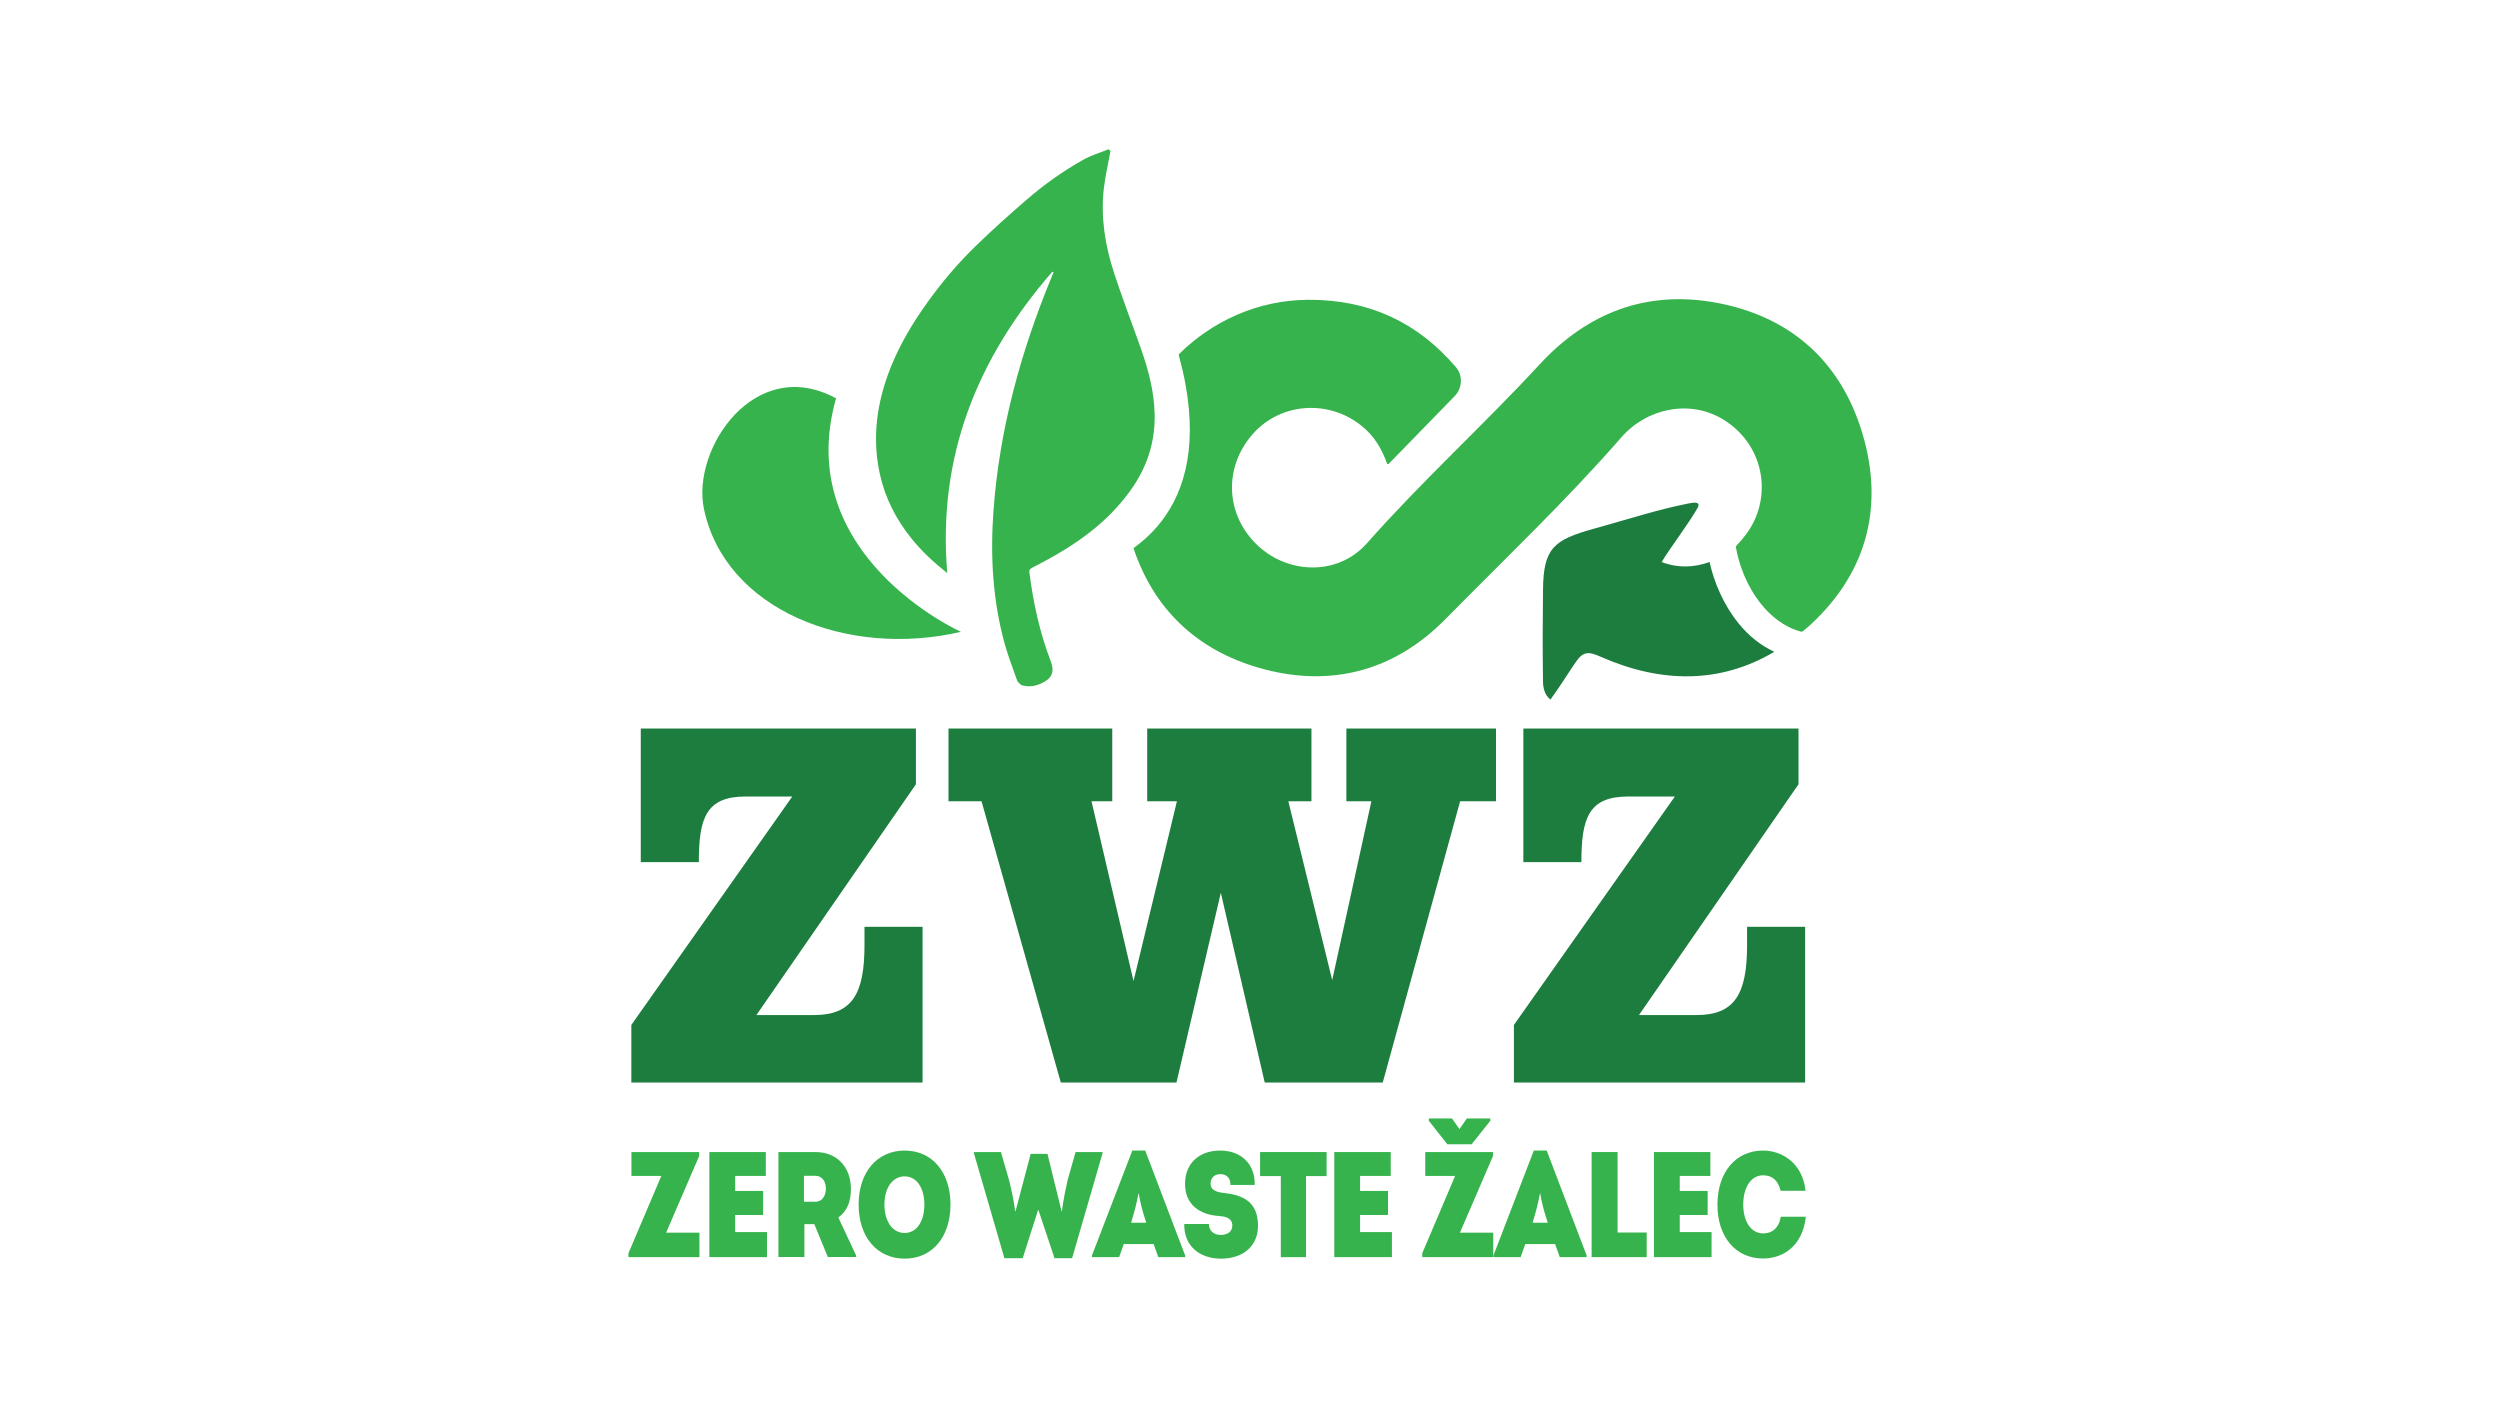 <?xml version="1.0" encoding="utf-8"?>
<!-- Generator: Adobe Illustrator 15.0.0, SVG Export Plug-In  -->
<!DOCTYPE svg PUBLIC "-//W3C//DTD SVG 1.1//EN" "http://www.w3.org/Graphics/SVG/1.1/DTD/svg11.dtd">
<svg version="1.1"
	 xmlns="http://www.w3.org/2000/svg" xmlns:xlink="http://www.w3.org/1999/xlink" xmlns:a="http://ns.adobe.com/AdobeSVGViewerExtensions/3.0/"
	 x="0px" y="0px" width="380px" height="214px" viewBox="0.006 -0.005 380 214" enable-background="new 0.006 -0.005 380 214"
	 xml:space="preserve">
<defs>
</defs>
<rect fill="none" width="380.012" height="213.987"/>
<g>
	<g>
		<defs>
			<rect id="SVGID_1_" x="95.529" y="22.68" width="188.953" height="168.63"/>
		</defs>
		<clipPath id="SVGID_3_">
			<use xlink:href="#SVGID_1_"  overflow="visible"/>
		</clipPath>
		<g clip-path="url(#SVGID_3_)">
			<defs>
				<rect id="SVGID_2_" x="95.529" y="22.68" width="188.953" height="168.63"/>
			</defs>
			<clipPath id="SVGID_4_">
				<use xlink:href="#SVGID_2_"  overflow="visible"/>
			</clipPath>
			<path clip-path="url(#SVGID_4_)" fill="#1C7D3E" d="M140.233,140.867v23.676H95.968v-8.756l24.465-34.721h-7.103
				c-6.025,0-7.102,3.301-7.102,9.972h-8.825v-20.302h41.825v8.466l-24.248,35.081h8.753c5.811,0,7.675-3.229,7.675-10.617v-2.799
				H140.233z"/>
			<polygon clip-path="url(#SVGID_4_)" fill="#1C7D3E" points="227.398,110.735 227.398,121.784 221.945,121.784 210.181,164.542 
				192.244,164.542 185.572,135.702 178.828,164.542 161.25,164.542 149.198,121.784 144.177,121.784 144.177,110.735 
				169.07,110.735 169.07,121.784 165.915,121.784 172.301,149.118 178.899,121.784 174.381,121.784 174.381,110.735 
				199.347,110.735 199.347,121.784 195.831,121.784 202.502,148.975 208.458,121.784 204.655,121.784 204.655,110.735 			"/>
			<path clip-path="url(#SVGID_4_)" fill="#1C7D3E" d="M274.386,140.867v23.676H230.12v-8.756l24.464-34.721h-7.101
				c-6.026,0-7.104,3.301-7.104,9.972h-8.823v-20.302h41.825v8.466l-24.249,35.081h8.753c5.81,0,7.676-3.229,7.676-10.617v-2.799
				H274.386z"/>
			<polygon clip-path="url(#SVGID_4_)" fill="#36B34C" points="101.256,187.362 106.322,187.362 106.322,191.081 95.529,191.081 
				95.529,190.487 100.527,178.736 95.985,178.736 95.985,175.108 106.276,175.108 106.276,175.726 			"/>
			<polygon clip-path="url(#SVGID_4_)" fill="#36B34C" points="111.754,181.019 115.998,181.019 115.998,184.671 111.754,184.671 
				111.754,187.271 116.591,187.271 116.591,191.081 107.83,191.081 107.83,175.108 116.41,175.108 116.41,178.736 111.754,178.736 
							"/>
			<path clip-path="url(#SVGID_4_)" fill="#36B34C" d="M125.834,191.059l-2.053-4.997h-1.506v4.997h-3.948v-15.951h5.636
				c3.241,0,5.386,2.26,5.386,5.637c-0.022,1.823-0.501,3.264-1.916,4.313l2.715,5.795v0.206H125.834z M123.94,182.662
				c0.958,0,1.597-0.799,1.597-2.009c0-1.164-0.639-1.938-1.597-1.938h-1.734v3.947H123.94z"/>
			<path clip-path="url(#SVGID_4_)" fill="#36B34C" d="M137.521,191.31c-4.198,0-7.004-3.285-7.004-8.214
				c0-4.93,2.806-8.215,7.004-8.215c4.176,0,6.96,3.285,6.96,8.215C144.48,188.024,141.696,191.31,137.521,191.31 M137.521,187.407
				c1.803,0,2.989-1.757,2.989-4.312c0-2.557-1.187-4.291-2.989-4.291c-1.849,0-3.08,1.734-3.08,4.291
				C134.44,185.65,135.672,187.407,137.521,187.407"/>
			<path clip-path="url(#SVGID_4_)" fill="#36B34C" d="M161.414,184.122c0.206-1.666,0.525-3.195,0.846-4.656l1.231-4.358h4.106
				v0.16l-4.632,15.974h-2.67l-2.441-7.303h-0.067l-2.328,7.303h-2.783l-4.633-15.95v-0.184h4.107l1.255,4.358
				c0.364,1.483,0.708,3.013,0.912,4.656h0.046l2.305-8.74h2.555l2.146,8.74H161.414z"/>
			<path clip-path="url(#SVGID_4_)" fill="#36B34C" d="M176.066,191.081l-0.707-1.983h-4.543l-0.706,1.983h-4.13v-0.25l6.139-15.951
				h1.961l6.07,15.951v0.25H176.066z M174.241,185.855c-0.753-2.304-0.913-3.125-1.164-4.54c-0.319,1.574-0.479,2.328-1.142,4.54
				H174.241z"/>
			<path clip-path="url(#SVGID_4_)" fill="#36B34C" d="M183.759,186.038c-0.022,0.98,0.706,1.666,1.802,1.666
				c1.049,0,1.758-0.524,1.758-1.438c0-1.3-1.415-1.392-2.214-1.458c-2.487-0.186-4.974-1.529-4.974-4.86
				c0-3.128,2.145-5.067,5.34-5.067c3.238,0,5.34,2.102,5.247,5.225h-3.696c0.068-0.958-0.548-1.642-1.483-1.642
				c-0.935,0-1.528,0.546-1.528,1.459c0,0.71,0.525,1.212,1.758,1.369c2.896,0.299,5.453,1.142,5.453,5.022
				c0,3.057-2.237,4.995-5.613,4.995c-3.447,0-5.683-2.097-5.592-5.271H183.759z"/>
			<polygon clip-path="url(#SVGID_4_)" fill="#36B34C" points="201.65,175.107 201.65,178.76 198.525,178.76 198.525,191.083 
				194.689,191.083 194.689,178.76 191.541,178.76 191.541,175.107 			"/>
			<polygon clip-path="url(#SVGID_4_)" fill="#36B34C" points="206.74,181.019 210.984,181.019 210.984,184.671 206.74,184.671 
				206.74,187.271 211.577,187.271 211.577,191.081 202.816,191.081 202.816,175.108 211.396,175.108 211.396,178.736 
				206.74,178.736 			"/>
			<path clip-path="url(#SVGID_4_)" fill="#36B34C" d="M226.981,187.362v3.721h-10.792v-0.595l4.997-11.753h-4.54v-3.626h10.29
				v0.614l-5.021,11.639H226.981z M222.967,169.998h3.56v0.362l-2.831,3.562H220l-2.808-3.562v-0.362h3.515l1.141,1.618
				L222.967,169.998z"/>
			<path clip-path="url(#SVGID_4_)" fill="#36B34C" d="M237.092,191.081l-0.707-1.983h-4.542l-0.706,1.983h-4.131v-0.25
				l6.139-15.951h1.962l6.07,15.951v0.25H237.092z M235.267,185.855c-0.753-2.304-0.913-3.125-1.164-4.54
				c-0.319,1.574-0.479,2.328-1.141,4.54H235.267z"/>
			<polygon clip-path="url(#SVGID_4_)" fill="#36B34C" points="250.306,191.081 241.931,191.081 241.931,175.106 245.879,175.106 
				245.879,187.338 250.306,187.338 			"/>
			<polygon clip-path="url(#SVGID_4_)" fill="#36B34C" points="255.327,181.019 259.57,181.019 259.57,184.671 255.327,184.671 
				255.327,187.271 260.164,187.271 260.164,191.081 251.402,191.081 251.402,175.108 259.982,175.108 259.982,178.736 
				255.327,178.736 			"/>
			<path clip-path="url(#SVGID_4_)" fill="#36B34C" d="M267.993,174.88c2.829,0,6.001,1.85,6.457,6.114h-3.787
				c-0.411-1.642-1.324-2.351-2.67-2.351c-1.803,0-3.013,1.78-3.013,4.451c0,2.623,1.21,4.38,3.035,4.38
				c1.346,0,2.373-0.797,2.67-2.533h3.81c-0.501,4.542-3.559,6.346-6.502,6.346c-4.153,0-6.937-3.263-6.937-8.171
				C261.057,178.167,263.84,174.88,267.993,174.88"/>
			<path clip-path="url(#SVGID_4_)" fill="#36B34C" d="M168.8,22.954c-0.349,1.933-0.809,3.852-1.024,5.8
				c-0.475,4.336,0.217,8.577,1.553,12.688c1.261,3.884,2.745,7.694,4.1,11.548c1.147,3.266,2.032,6.595,2.087,10.09
				c0.065,4.138-1.162,7.882-3.528,11.252c-3.021,4.3-7.046,7.46-11.557,10.053c-1.165,0.671-2.356,1.299-3.552,1.916
				c-0.349,0.179-0.453,0.37-0.401,0.765c0.598,4.575,1.563,9.069,3.219,13.381c0.712,1.848,0.068,2.739-1.44,3.438
				c-0.978,0.453-1.979,0.557-3.02,0.25c-0.192-0.184-0.383-0.368-0.575-0.551c-0.639-1.857-1.369-3.69-1.899-5.578
				c-1.889-6.727-2.257-13.603-1.739-20.533c0.918-12.288,4.138-24.01,8.822-35.361c0.104-0.25,0.203-0.501,0.305-0.751
				c-0.063-0.021-0.125-0.044-0.188-0.064c-11.406,13.096-17.477,28.078-15.971,45.819c-2.015-1.61-3.82-3.268-5.373-5.181
				c-2.359-2.907-4.049-6.157-4.863-9.827c-1.236-5.568-0.474-10.945,1.604-16.187c1.399-3.531,3.333-6.763,5.532-9.849
				c2.202-3.088,4.646-5.977,7.355-8.618c2.498-2.437,5.107-4.768,7.748-7.053c2.674-2.315,5.556-4.376,8.642-6.108
				c1.212-0.682,2.579-1.084,3.876-1.614C168.607,22.771,168.704,22.861,168.8,22.954"/>
			<path clip-path="url(#SVGID_4_)" fill="#36B34C" d="M127.086,60.539c-12.338-6.688-21.98,7.682-20.086,16.786
				c3.204,15.395,21.857,22.73,39.065,18.708C146.065,96.033,120.285,84.477,127.086,60.539"/>
			<path clip-path="url(#SVGID_4_)" fill="#1C7D3E" d="M264.253,94.729c-2.247-2.775-3.724-6.228-4.392-9.314
				c-2.373,0.878-4.942,0.936-7.286,0.007c1.492-2.452,4.104-5.804,5.513-8.31c0.462-0.986-0.848-0.706-1.541-0.568
				c-4.455,0.879-9.027,2.357-14.275,3.818c-6.074,1.69-7.676,2.917-7.729,9.303c-0.052,6.164-0.079,7.789,0,13.952
				c0.009,0.753,0.168,1.979,1.133,2.708c1.689-2.328,2.66-3.985,3.91-5.786c1.127-1.624,2.021-1.471,3.732-0.714
				c9.323,4.12,18.298,4.04,26.383-0.759C267.691,98.142,265.849,96.701,264.253,94.729"/>
			<path clip-path="url(#SVGID_4_)" fill="#36B34C" d="M283.068,65.798c-3.307-10.986-11.038-17.751-22.255-19.802
				c-10.496-1.919-19.481,1.483-26.784,9.388c-8.548,9.253-17.893,17.732-26.252,27.189c-4.354,4.925-11.875,4.76-16.588,0.344
				c-4.887-4.58-5.248-11.754-0.848-16.852c4.18-4.84,11.501-5.448,16.609-1.358c1.869,1.496,3.056,3.408,3.881,5.736
				c0.039,0.109,0.177,0.143,0.257,0.06l10.027-10.296c1.176-1.208,1.28-3.128,0.186-4.411
				c-5.769-6.753-13.144-10.289-22.468-10.232c-7.652,0.047-14.551,3.248-19.613,8.25c-0.043,0.041-0.058,0.104-0.043,0.16
				c0.409,1.492,0.742,2.925,0.995,4.287c1.974,10.621-0.567,17.39-4.179,21.664c-1.134,1.341-2.372,2.429-3.609,3.321
				c-0.055,0.04-0.076,0.109-0.055,0.173c3.062,9.063,9.464,15.334,19.061,18.093c10.676,3.069,20.459,0.592,28.352-7.438
				c8.973-9.13,18.284-17.934,26.71-27.602c3.915-4.49,10.532-5.81,15.583-2.652c6.356,3.974,7.446,12.083,3.291,17.504
				c-0.816,1.067-1.086,1.252-1.419,1.673c-0.036,0.044-0.063,0.082-0.055,0.138c0.463,2.637,1.607,5.917,3.889,8.734
				c1.358,1.677,3.359,3.436,6.073,4.152c0.049,0.012,0.107-0.004,0.146-0.034c0.608-0.461,0.538-0.405,0.538-0.405
				C283.542,87.665,286.559,77.393,283.068,65.798"/>
		</g>
	</g>
</g>
</svg>
